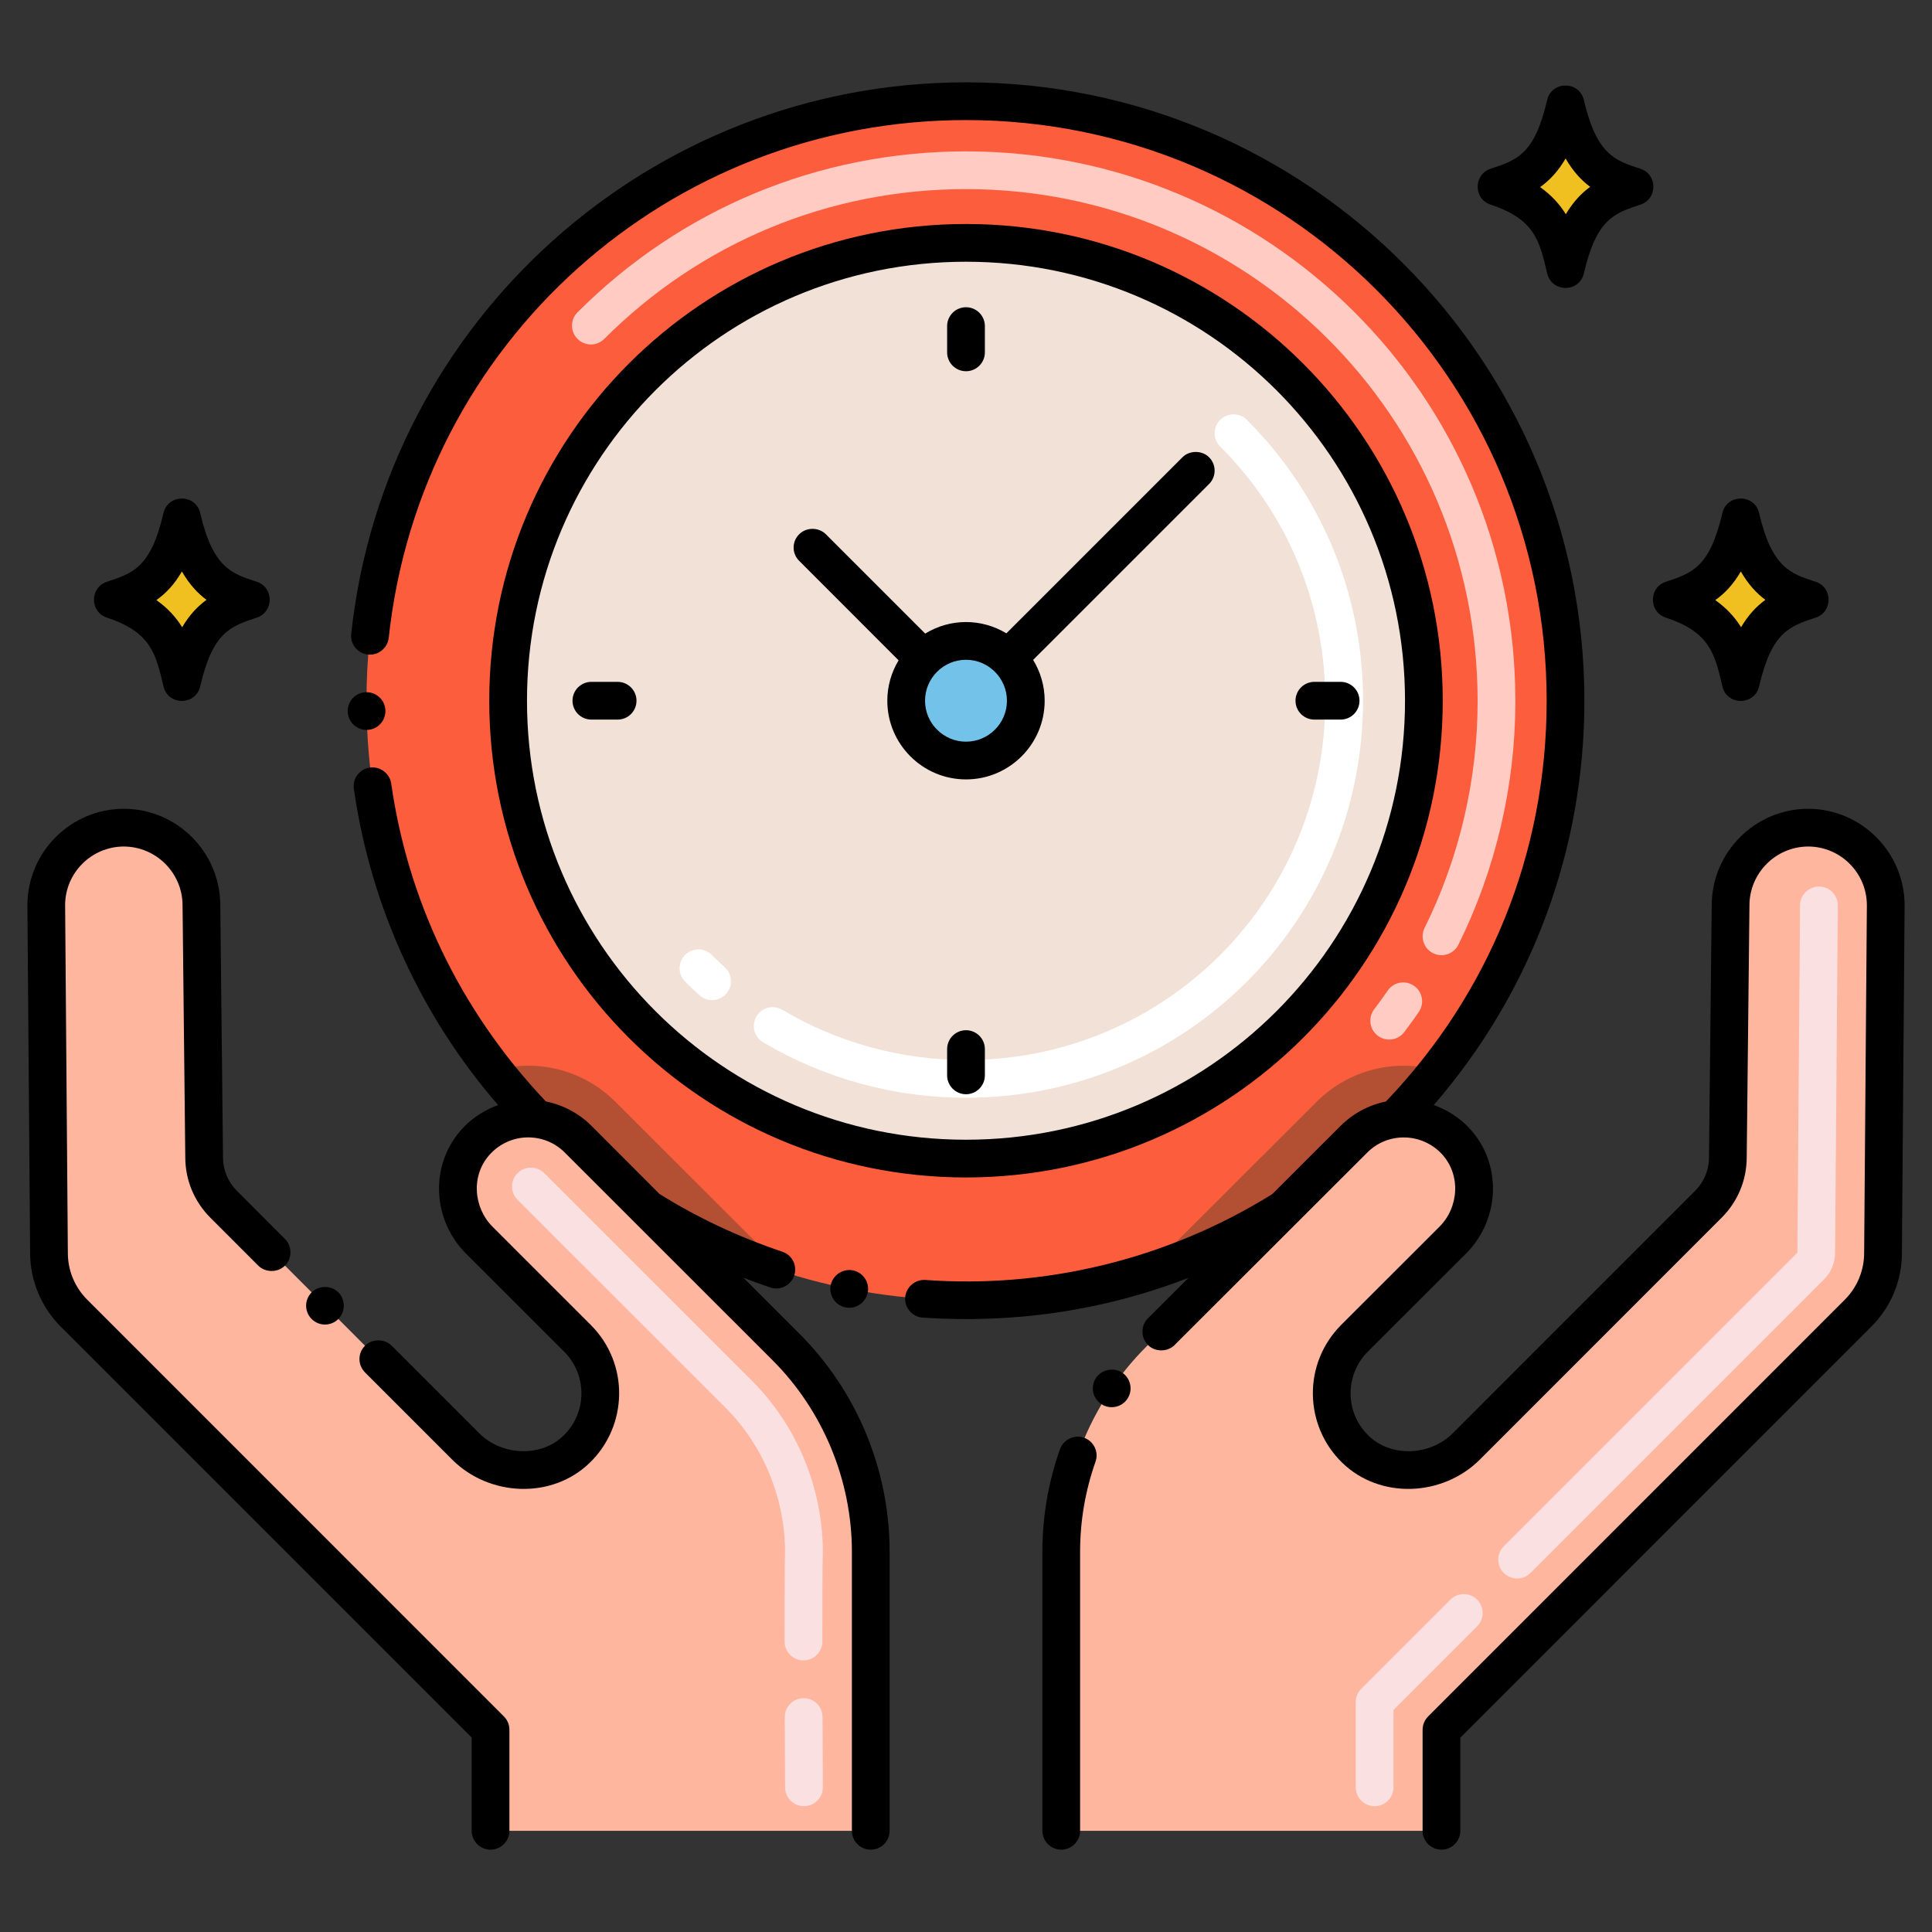 <svg xmlns="http://www.w3.org/2000/svg" width="100" height="100" viewBox="0 0 100 100" fill="none"><rect x="0" y="0" width="100" height="100" fill="#333333" stroke="none"/><path d="M81.032 36.27C81.032 43.492 78.567 50.141 74.426 55.41C73.739 56.285 73.004 57.125 72.227 57.922C71.438 58.016 70.676 58.363 70.075 58.969L66.465 62.578C64.243 63.973 61.829 65.09 59.278 65.891C56.348 66.809 53.231 67.301 50.001 67.301C46.77 67.301 43.653 66.809 40.723 65.891C38.173 65.082 35.773 63.984 33.544 62.582L33.536 62.578L29.926 58.969C29.325 58.363 28.563 58.016 27.774 57.922C27.77 57.918 27.77 57.918 27.77 57.918C26.95 57.065 26.34 56.384 25.575 55.41C21.434 50.141 18.969 43.492 18.969 36.27C18.969 19.133 32.864 5.238 50.001 5.238C67.137 5.238 81.032 19.133 81.032 36.27Z" fill="#FC5D3D"></path><path d="M74.426 55.41C73.738 56.285 73.004 57.125 72.227 57.922C71.438 58.016 70.676 58.363 70.074 58.969L66.465 62.578C64.242 63.973 61.828 65.09 59.277 65.891L68.141 57.035C69.836 55.34 72.258 54.785 74.426 55.41Z" fill="#B34F33"></path><path d="M40.723 65.891C38.173 65.082 35.772 63.984 33.543 62.582L33.535 62.578L29.926 58.969C29.324 58.363 28.562 58.016 27.773 57.922C27.77 57.918 27.77 57.918 27.77 57.918C26.95 57.064 26.34 56.384 25.574 55.41C27.738 54.785 30.16 55.336 31.859 57.035L40.723 65.891Z" fill="#B34F33"></path><path d="M50 59.969C63.089 59.969 73.699 49.358 73.699 36.27C73.699 23.181 63.089 12.57 50 12.57C36.911 12.57 26.301 23.181 26.301 36.27C26.301 49.358 36.911 59.969 50 59.969Z" fill="#F2E1D7"></path><path d="M50 39.366C51.71 39.366 53.096 37.98 53.096 36.27C53.096 34.56 51.71 33.173 50 33.173C48.291 33.173 46.904 34.56 46.904 36.27C46.904 37.98 48.291 39.366 50 39.366Z" fill="#72C2E9"></path><path d="M97.605 46.859L97.465 64.852C97.465 66.023 97 67.141 96.172 67.969L74.609 89.535V94.762H54.929V80.836H54.937C54.797 76.695 56.375 72.66 59.324 69.711L66.465 62.578L70.074 58.969C70.676 58.363 71.437 58.016 72.226 57.922C73.324 57.793 74.472 58.16 75.305 59.027C76.687 60.473 76.605 62.777 75.191 64.192L70.105 69.273C68.523 70.863 68.535 73.445 70.156 75.012C71.719 76.527 74.351 76.41 75.891 74.871L88.422 62.336C89.07 61.688 89.433 60.816 89.433 59.902L89.574 46.859C89.574 44.641 91.375 42.84 93.594 42.84C95.808 42.844 97.605 44.641 97.605 46.859Z" fill="#FFB69F"></path><path d="M45.07 80.836V94.762H25.391V89.535L3.828 67.969C3 67.141 2.535 66.023 2.535 64.852L2.395 46.859C2.395 44.641 4.191 42.844 6.406 42.84C8.625 42.84 10.426 44.641 10.426 46.859L10.566 59.902C10.566 60.816 10.93 61.688 11.578 62.336L24.109 74.871C25.648 76.41 28.281 76.527 29.844 75.012C31.465 73.445 31.477 70.863 29.895 69.273L24.809 64.191C23.395 62.777 23.312 60.473 24.695 59.027C25.527 58.16 26.676 57.793 27.773 57.922C28.562 58.016 29.324 58.363 29.926 58.969L33.535 62.578L33.543 62.582L40.676 69.711C43.625 72.66 45.203 76.695 45.062 80.836H45.07Z" fill="#FFB69F"></path><path d="M84.604 9.664C83.236 9.212 81.823 8.817 81.031 5.401C80.3 8.547 79.13 9.111 77.457 9.664C80.186 10.565 80.597 12.058 81.031 13.927C81.778 10.705 83.015 10.189 84.604 9.664Z" fill="#F0C020"></path><path d="M12.986 31.04C11.618 30.588 10.206 30.193 9.413 26.777C8.682 29.924 7.513 30.487 5.84 31.04C8.568 31.942 8.979 33.434 9.413 35.303C10.161 32.082 11.397 31.566 12.986 31.04Z" fill="#F0C020"></path><path d="M93.673 31.04C92.306 30.588 90.893 30.193 90.1 26.777C89.37 29.924 88.2 30.487 86.527 31.04C89.255 31.942 89.667 33.434 90.1 35.303C90.848 32.082 92.084 31.566 93.673 31.04Z" fill="#F0C020"></path><path d="M50 56.82C46.293 56.82 42.66 55.827 39.495 53.946C39.031 53.67 38.879 53.072 39.154 52.608C39.429 52.144 40.028 51.991 40.492 52.267C43.356 53.968 46.643 54.867 49.999 54.867C60.295 54.867 68.597 46.567 68.597 36.269C68.597 31.293 66.665 26.621 63.157 23.112C62.775 22.731 62.775 22.113 63.157 21.731C63.538 21.35 64.157 21.35 64.538 21.731C68.415 25.609 70.551 30.772 70.551 36.269C70.551 47.643 61.377 56.82 50 56.82ZM36.202 51.513C35.951 51.285 35.704 51.05 35.462 50.807C35.08 50.426 35.08 49.808 35.462 49.426C35.843 49.045 36.462 49.045 36.842 49.426C37.062 49.646 37.286 49.859 37.514 50.066C37.913 50.428 37.943 51.046 37.581 51.445C37.219 51.845 36.601 51.874 36.202 51.513Z" fill="white"></path><path d="M71.149 93.487C70.61 93.487 70.173 93.05 70.173 92.511V88.103C70.173 87.844 70.276 87.595 70.459 87.412L75.074 82.797C75.455 82.415 76.074 82.415 76.455 82.797C76.837 83.178 76.837 83.796 76.455 84.178L72.126 88.507V92.51C72.126 93.05 71.689 93.487 71.149 93.487ZM77.837 81.416C77.455 81.034 77.455 80.416 77.837 80.035L93.033 64.838L93.171 46.853C93.175 46.314 93.612 45.898 94.155 45.885C94.695 45.889 95.128 46.33 95.124 46.869L94.983 64.834C94.983 65.357 94.781 65.851 94.414 66.218L79.217 81.416C78.836 81.797 78.217 81.797 77.837 81.416Z" fill="#FBE0E2"></path><path d="M41.613 93.487C41.076 93.487 40.639 93.053 40.636 92.516C40.636 92.516 40.628 90.91 40.621 88.878C40.619 88.339 41.055 87.9 41.595 87.898H41.598C42.136 87.898 42.572 88.334 42.574 88.872C42.581 90.902 42.589 92.506 42.589 92.506C42.592 93.046 42.157 93.485 41.617 93.487C41.616 93.487 41.615 93.487 41.613 93.487ZM41.589 85.941C41.05 85.941 40.613 85.504 40.612 84.965C40.609 80.901 40.635 80.309 40.635 80.331C40.635 77.542 39.507 74.814 37.54 72.848L26.789 62.103C26.408 61.722 26.408 61.104 26.789 60.723C27.17 60.341 27.789 60.341 28.17 60.722L38.92 71.467C41.251 73.797 42.588 77.028 42.588 80.331C42.588 80.331 42.561 80.848 42.565 84.963C42.565 85.502 42.129 85.939 41.589 85.94C41.59 85.941 41.589 85.941 41.589 85.941Z" fill="#FBE0E2"></path><path d="M71.315 53.61C70.885 53.284 70.801 52.672 71.126 52.242C71.366 51.925 71.602 51.599 71.828 51.272C72.133 50.828 72.742 50.716 73.186 51.023C73.63 51.329 73.742 51.937 73.435 52.381C73.194 52.732 72.94 53.082 72.683 53.422C72.358 53.851 71.745 53.935 71.315 53.61ZM74.177 49.339C73.694 49.099 73.497 48.513 73.736 48.03C75.532 44.409 76.481 40.352 76.481 36.297C76.481 21.507 64.517 9.788 50 9.788C42.926 9.788 36.276 12.543 31.274 17.544C30.893 17.926 30.274 17.926 29.894 17.544C29.512 17.163 29.512 16.544 29.894 16.163C35.264 10.793 42.405 7.835 50 7.835C65.569 7.835 78.435 20.404 78.435 36.297C78.435 40.651 77.415 45.009 75.486 48.898C75.247 49.38 74.661 49.578 74.177 49.339Z" fill="#FFCBC3"></path><path d="M50 19.215C50.539 19.215 50.977 18.777 50.977 18.238V16.879C50.977 16.34 50.539 15.902 50 15.902C49.461 15.902 49.023 16.34 49.023 16.879V18.238C49.023 18.777 49.461 19.215 50 19.215Z" fill="black"></path><path d="M50.977 55.66V54.301C50.977 53.762 50.539 53.324 50 53.324C49.461 53.324 49.023 53.762 49.023 54.301V55.66C49.023 56.199 49.461 56.637 50 56.637C50.539 56.637 50.977 56.199 50.977 55.66Z" fill="black"></path><path d="M68.031 37.246H69.394C69.93 37.246 70.367 36.809 70.367 36.27C70.367 35.73 69.93 35.293 69.394 35.293H68.031C67.492 35.293 67.055 35.73 67.055 36.27C67.055 36.809 67.492 37.246 68.031 37.246Z" fill="black"></path><path d="M31.969 35.293H30.609C30.07 35.293 29.633 35.73 29.633 36.27C29.633 36.809 30.07 37.246 30.609 37.246H31.969C32.508 37.246 32.945 36.809 32.945 36.27C32.945 35.73 32.508 35.293 31.969 35.293Z" fill="black"></path><path d="M74.676 36.27C74.676 22.668 63.664 11.594 50 11.594C36.372 11.594 25.324 22.632 25.324 36.27C25.324 49.93 36.397 60.945 50 60.945C63.581 60.945 74.676 49.95 74.676 36.27ZM27.277 36.27C27.277 23.717 37.439 13.547 50 13.547C62.559 13.547 72.723 23.716 72.723 36.27C72.723 48.823 62.561 58.992 50 58.992C37.447 58.992 27.277 48.831 27.277 36.27Z" fill="black"></path><path d="M54.072 36.27C54.072 35.496 53.852 34.774 53.475 34.157L62.582 25.051C62.964 24.672 62.964 24.051 62.582 23.668C62.214 23.301 61.57 23.301 61.203 23.668L52.09 32.781C50.787 31.997 49.185 32.002 47.888 32.794L42.746 27.652C42.375 27.281 41.734 27.281 41.367 27.652C40.974 28.036 40.987 28.659 41.367 29.031L46.511 34.179C46.143 34.791 45.927 35.504 45.927 36.269C45.927 38.515 47.754 40.342 50 40.342C52.245 40.342 54.072 38.515 54.072 36.27ZM47.88 36.27C47.88 35.101 48.831 34.15 50 34.15C51.171 34.15 52.119 35.108 52.119 36.27C52.119 37.438 51.168 38.389 50 38.389C48.831 38.389 47.88 37.438 47.88 36.27Z" fill="black"></path><path d="M56.992 72.668C57.432 72.968 58.05 72.856 58.348 72.41C58.653 71.965 58.535 71.359 58.094 71.055C57.66 70.758 57.028 70.879 56.734 71.309C56.437 71.759 56.538 72.354 56.992 72.668Z" fill="black"></path><path d="M93.594 41.863C90.848 41.863 88.606 44.102 88.598 46.848L88.457 59.891V59.902C88.457 60.559 88.199 61.18 87.731 61.645L75.199 74.18C74.04 75.348 72.007 75.454 70.836 74.309C69.596 73.109 69.608 71.159 70.797 69.961L75.883 64.883C77.683 63.075 77.751 60.165 76.012 58.352C75.507 57.827 74.886 57.437 74.212 57.197C79.326 51.285 82.008 43.91 82.008 36.27C82.008 18.592 67.672 4.262 50 4.262C33.658 4.262 19.925 16.596 18.18 32.801C18.114 33.35 18.52 33.823 19.043 33.879C19.578 33.938 20.063 33.543 20.121 33.012C21.766 17.734 34.609 6.215 50 6.215C66.602 6.215 80.055 19.658 80.055 36.27C80.055 44.161 77.073 51.428 71.735 57.014C70.846 57.195 70.02 57.638 69.383 58.281L65.855 61.805C60.288 65.274 53.908 66.691 47.895 66.25C47.359 66.219 46.891 66.625 46.852 67.16C46.817 67.725 47.25 68.168 47.758 68.199C52.371 68.513 57.029 67.875 61.51 66.144L59.418 68.234C59.039 68.617 59.039 69.234 59.418 69.617C59.785 69.988 60.43 69.988 60.801 69.617C60.801 69.617 60.801 69.617 60.801 69.613C61.884 68.532 69.533 60.891 70.766 59.66C71.824 58.593 73.555 58.617 74.602 59.703C75.637 60.791 75.511 62.497 74.5 63.5L69.414 68.582C67.408 70.606 67.506 73.808 69.477 75.715C71.436 77.614 74.666 77.463 76.582 75.562L89.113 63.027C89.945 62.195 90.406 61.09 90.41 59.914L90.551 46.871V46.859C90.555 45.184 91.918 43.82 93.594 43.816C95.27 43.82 96.629 45.184 96.629 46.859L96.488 64.844C96.488 65.766 96.129 66.629 95.481 67.277L73.918 88.844C73.738 89.027 73.633 89.277 73.633 89.535V94.762C73.633 95.301 74.07 95.738 74.609 95.738C75.149 95.738 75.586 95.301 75.586 94.762V89.941L96.863 68.66C97.883 67.641 98.442 66.289 98.442 64.852L98.582 46.867C98.582 44.113 96.344 41.871 93.594 41.863Z" fill="black"></path><path d="M53.953 94.762C53.953 95.301 54.391 95.738 54.93 95.738C55.469 95.738 55.906 95.301 55.906 94.762C55.906 91.633 55.906 83.412 55.906 80.324C55.906 78.734 56.172 77.164 56.703 75.66C56.889 75.128 56.596 74.586 56.105 74.414C55.609 74.238 55.035 74.516 54.863 75.012C54.258 76.723 53.953 78.512 53.953 80.324V94.762Z" fill="black"></path><path d="M1.418 46.859L1.559 64.859C1.559 66.269 2.133 67.656 3.137 68.66L24.414 89.938V94.762C24.414 95.301 24.852 95.738 25.391 95.738C25.93 95.738 26.367 95.301 26.367 94.762V89.535C26.367 89.273 26.266 89.027 26.082 88.844L4.52 67.277C3.871 66.629 3.512 65.766 3.512 64.852L3.371 46.852C3.371 45.18 4.734 43.82 6.406 43.816C8.082 43.82 9.445 45.184 9.449 46.859L9.59 59.914C9.594 61.09 10.055 62.191 10.887 63.027L13.367 65.508C13.738 65.879 14.379 65.879 14.75 65.508C15.129 65.129 15.129 64.508 14.75 64.129L12.27 61.645C11.801 61.176 11.543 60.559 11.543 59.902L11.402 46.848C11.395 44.102 9.156 41.863 6.406 41.863C3.656 41.867 1.418 44.109 1.418 46.859Z" fill="black"></path><path d="M16.133 66.891C15.75 67.269 15.75 67.891 16.129 68.269C16.531 68.671 17.15 68.639 17.512 68.269C17.891 67.891 17.891 67.269 17.512 66.891C17.145 66.519 16.5 66.523 16.133 66.891Z" fill="black"></path><path d="M18.973 35.828H18.957C18.413 35.836 17.988 36.284 17.996 36.82C18.004 37.331 18.415 37.781 18.988 37.781C19.527 37.773 19.957 37.328 19.949 36.789C19.942 36.258 19.504 35.828 18.973 35.828Z" fill="black"></path><path d="M19.145 39.73C18.611 39.803 18.236 40.3 18.316 40.832C19.191 46.966 21.839 52.655 25.783 57.199C25.111 57.439 24.493 57.828 23.992 58.352C22.233 60.178 22.332 63.097 24.117 64.883L29.203 69.965C30.385 71.147 30.411 73.102 29.164 74.309C27.998 75.45 25.966 75.352 24.801 74.18L20.273 69.652C19.902 69.285 19.262 69.285 18.895 69.652C18.525 70.014 18.495 70.63 18.891 71.035L23.418 75.562C25.318 77.455 28.558 77.621 30.523 75.715C32.503 73.799 32.584 70.592 30.586 68.586L25.5 63.5C24.495 62.502 24.355 60.794 25.402 59.703C26.454 58.603 28.181 58.602 29.234 59.656C29.234 59.656 39.201 69.619 39.984 70.402C42.598 73.012 44.094 76.629 44.094 80.324V94.762C44.094 95.301 44.531 95.738 45.07 95.738C45.609 95.738 46.047 95.301 46.047 94.762C46.047 93.299 46.047 82.448 46.047 80.324C46.047 76.062 44.345 71.998 41.367 69.02L38.482 66.136C38.94 66.313 39.402 66.483 39.871 66.641C40.367 66.812 40.93 66.547 41.109 66.023C41.279 65.513 41.005 64.957 40.492 64.789C38.23 64.028 36.09 63.023 34.133 61.797L30.617 58.277C29.974 57.63 29.144 57.19 28.253 57.011C23.703 52.207 21.088 46.452 20.25 40.559C20.176 40.035 19.672 39.652 19.145 39.73Z" fill="black"></path><path d="M44.144 65.754C43.621 65.652 43.101 66.004 42.996 66.523C42.896 67.073 43.249 67.57 43.766 67.672C44.328 67.778 44.815 67.406 44.914 66.902C45.02 66.37 44.669 65.857 44.144 65.754Z" fill="black"></path><path d="M80.08 5.18C79.429 7.984 78.523 8.283 77.152 8.736C76.262 9.03 76.26 10.296 77.152 10.591C79.43 11.343 79.688 12.459 80.08 14.147C80.314 15.154 81.749 15.154 81.983 14.147C82.633 11.343 83.539 11.044 84.911 10.591C85.801 10.296 85.803 9.03 84.911 8.736C83.628 8.316 82.646 8.035 81.982 5.18C81.749 4.175 80.312 4.178 80.08 5.18ZM81.035 8.203C81.422 8.875 81.857 9.337 82.306 9.671C81.84 10.012 81.418 10.46 81.048 11.088C80.736 10.585 80.313 10.108 79.715 9.685C80.207 9.334 80.65 8.869 81.035 8.203Z" fill="black"></path><path d="M5.533 31.968C7.81 32.72 8.069 33.836 8.461 35.524C8.695 36.531 10.13 36.531 10.364 35.524C11.014 32.72 11.92 32.421 13.292 31.968C14.182 31.674 14.184 30.407 13.292 30.113C12.009 29.693 11.026 29.412 10.363 26.557C10.13 25.552 8.693 25.554 8.461 26.557C7.81 29.361 6.904 29.66 5.533 30.113C4.642 30.407 4.64 31.673 5.533 31.968ZM9.415 29.58C9.803 30.252 10.238 30.713 10.687 31.048C10.221 31.389 9.799 31.836 9.429 32.465C9.117 31.961 8.694 31.484 8.096 31.061C8.588 30.711 9.03 30.246 9.415 29.58Z" fill="black"></path><path d="M93.98 30.113C92.698 29.692 91.715 29.412 91.052 26.557C90.818 25.552 89.382 25.554 89.149 26.557C88.498 29.361 87.592 29.66 86.221 30.113C85.331 30.407 85.329 31.673 86.221 31.968C88.499 32.72 88.757 33.836 89.149 35.524C89.383 36.531 90.818 36.531 91.052 35.524C91.702 32.72 92.609 32.421 93.98 31.968C94.87 31.673 94.872 30.407 93.98 30.113ZM90.118 32.465C89.805 31.962 89.382 31.485 88.784 31.062C89.276 30.711 89.719 30.246 90.104 29.58C90.491 30.252 90.926 30.714 91.375 31.048C90.909 31.389 90.487 31.837 90.118 32.465Z" fill="black"></path></svg>